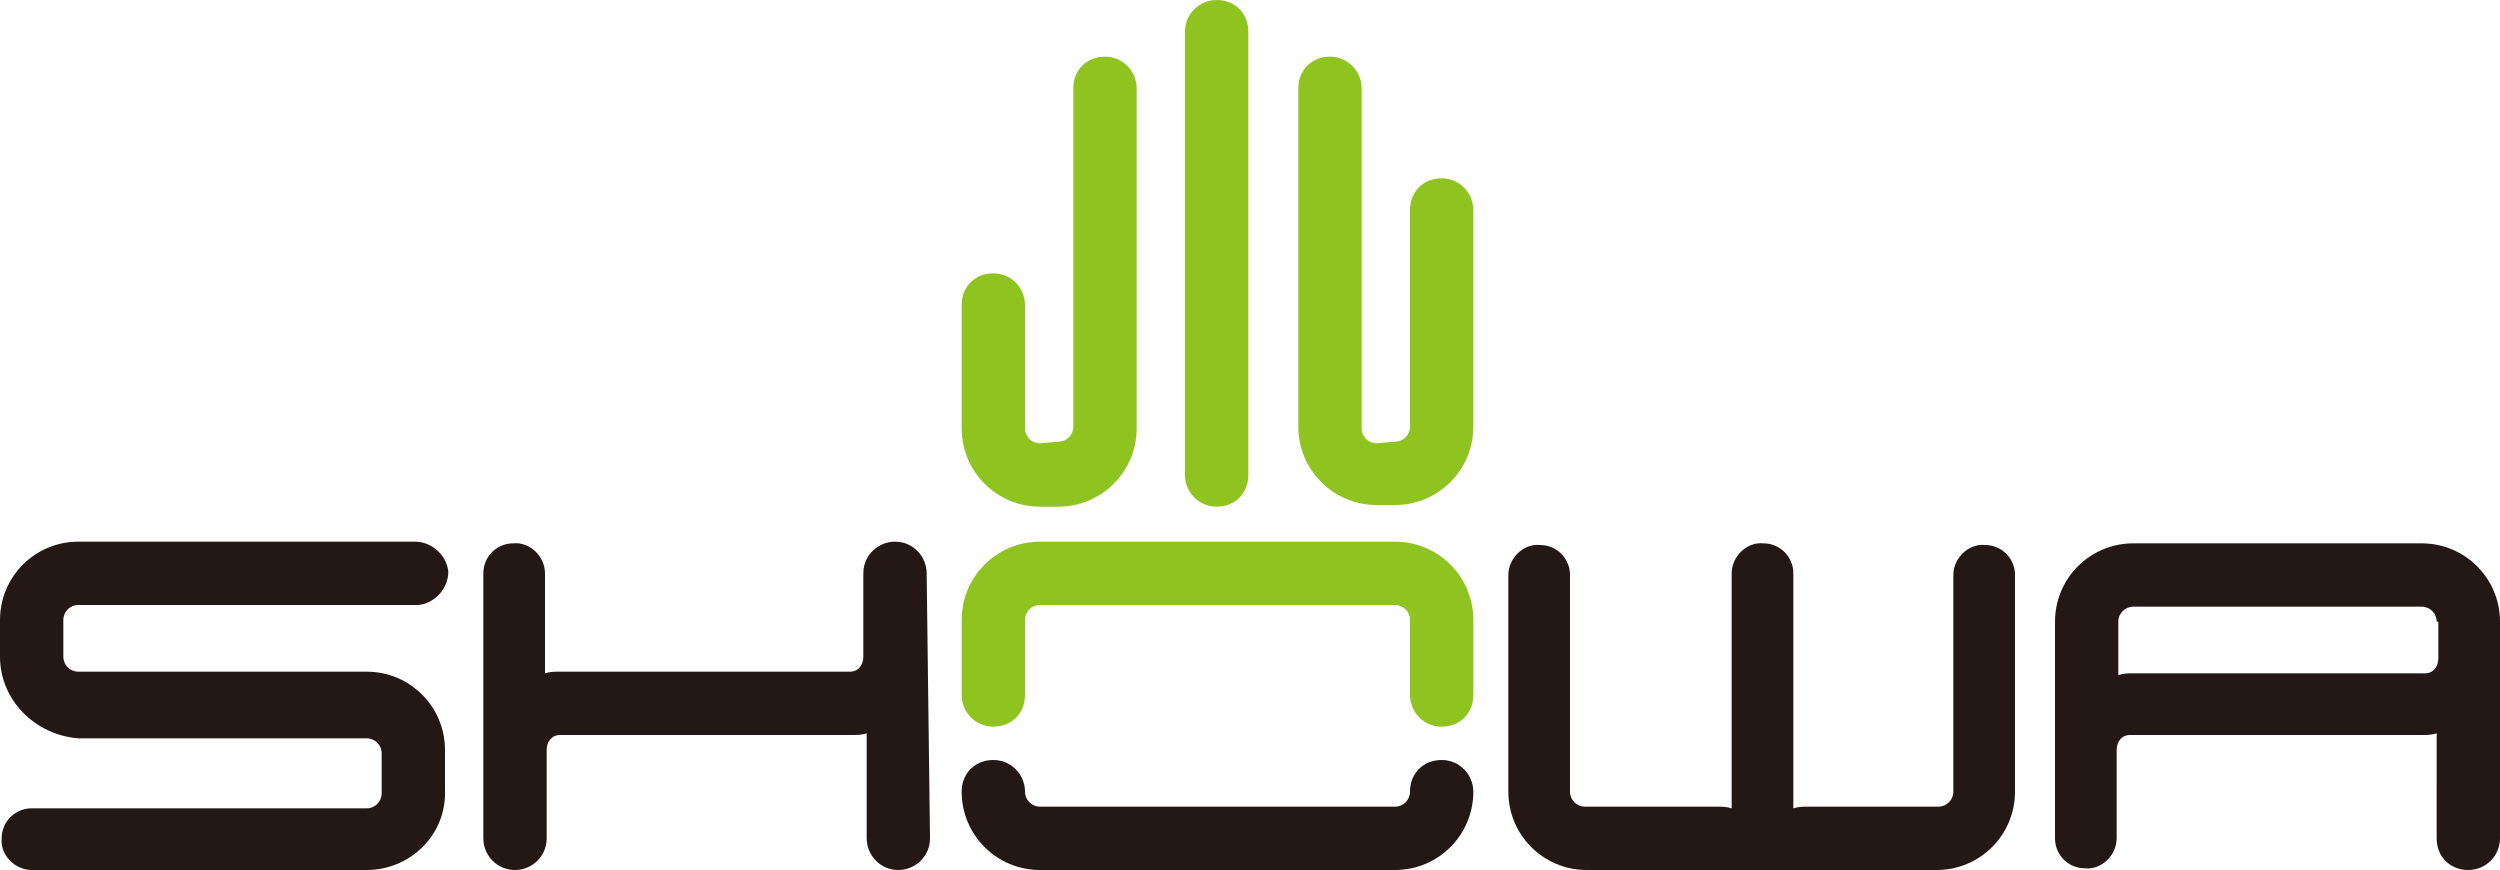 <?xml version="1.0" encoding="utf-8"?>
<!-- Generator: Adobe Illustrator 25.0.0, SVG Export Plug-In . SVG Version: 6.00 Build 0)  -->
<svg version="1.1" id="レイヤー_2_1_" xmlns="http://www.w3.org/2000/svg" xmlns:xlink="http://www.w3.org/1999/xlink" x="0px"
	 y="0px" viewBox="0 0 150 52.2" style="enable-background:new 0 0 150 52.2;" xml:space="preserve">
<style type="text/css">
	.st0{fill:#8FC31F;}
	.st1{fill:#231815;}
</style>
<path id="パス_493" class="st0" d="M83.7,36.3c0.5,0,0.9,0.4,0.9,0.9c0,0,0,0,0,0v4.5c0,1,0.8,1.9,1.9,1.9s1.9-0.8,1.9-1.9v-4.5
	c0-2.6-2.1-4.7-4.7-4.7H62.4c-2.6,0-4.7,2.1-4.7,4.7v4.5c0,1,0.8,1.9,1.9,1.9s1.9-0.8,1.9-1.9l0,0v-4.5c0-0.5,0.4-0.9,0.9-0.9
	c0,0,0,0,0,0L83.7,36.3z"/>
<path id="パス_494" class="st0" d="M73,0c-1,0-1.9,0.8-1.9,1.9c0,0,0,0,0,0v26.6c0,1,0.8,1.9,1.9,1.9s1.9-0.8,1.9-1.9l0,0V1.9
	C74.9,0.8,74.1,0,73,0C73,0,73,0,73,0L73,0"/>
<path id="パス_495" class="st0" d="M62.4,26.6c-0.5,0-0.9-0.4-0.9-0.9c0,0,0,0,0,0v-7.4c0-1-0.8-1.9-1.9-1.9s-1.9,0.8-1.9,1.9v7.4
	c0,2.6,2.1,4.7,4.7,4.7h1.1c2.6,0,4.7-2.1,4.7-4.7V5.3c0-1-0.8-1.9-1.9-1.9s-1.9,0.8-1.9,1.9v20.3c0,0.5-0.4,0.9-0.9,0.9
	c0,0,0,0,0,0L62.4,26.6z"/>
<path id="パス_496" class="st0" d="M82.6,26.6c-0.5,0-0.9-0.4-0.9-0.9c0,0,0,0,0,0V5.3c0-1-0.8-1.9-1.9-1.9s-1.9,0.8-1.9,1.9v20.3
	c0,2.6,2.1,4.7,4.7,4.7h1.1c2.6,0,4.7-2.1,4.7-4.7v-13c0-1-0.8-1.9-1.9-1.9s-1.9,0.8-1.9,1.9v13c0,0.5-0.4,0.9-0.9,0.9c0,0,0,0,0,0
	L82.6,26.6z"/>
<path id="パス_497" class="st1" d="M22,52.2H1.9c-1,0-1.9-0.9-1.8-1.9c0-1,0.8-1.8,1.8-1.8H22c0.5,0,0.9-0.4,0.9-0.9c0,0,0,0,0,0
	v-2.4c0-0.5-0.4-0.9-0.9-0.9c0,0,0,0,0,0H4.7C2.1,44.1,0,42,0,39.4c0,0,0,0,0,0v-2.2c0-2.6,2.1-4.7,4.7-4.7h20.2c1,0,1.9,0.8,2,1.8
	c0,1-0.8,1.9-1.8,2c0,0,0,0,0,0H4.7c-0.5,0-0.9,0.4-0.9,0.9v2.2c0,0.5,0.4,0.9,0.9,0.9c0,0,0,0,0,0H22c2.6,0,4.7,2.1,4.7,4.7l0,0
	v2.4C26.8,50.1,24.6,52.2,22,52.2"/>
<path id="パス_498" class="st1" d="M55.6,34.4c0-1-0.8-1.9-1.9-1.9c-1,0-1.9,0.8-1.9,1.9l0,0v5c0,0.5-0.3,0.9-0.8,0.9H33.6
	c-0.3,0-0.6,0-0.9,0.1v-6c0-1-0.9-1.9-1.9-1.8c-1,0-1.8,0.8-1.8,1.8v15.9c0,1,0.8,1.9,1.9,1.9c1,0,1.9-0.8,1.9-1.9l0,0V45
	c0-0.5,0.3-0.9,0.8-0.9h17.5c0.3,0,0.6,0,0.9-0.1v6.3c0,1,0.8,1.9,1.9,1.9c1,0,1.9-0.8,1.9-1.9L55.6,34.4L55.6,34.4z"/>
<path id="パス_499" class="st1" d="M62.4,48.4c-0.5,0-0.9-0.4-0.9-0.9c0,0,0,0,0,0c0-1-0.8-1.9-1.9-1.9s-1.9,0.8-1.9,1.9
	c0,2.6,2.1,4.7,4.7,4.7h21.3c2.6,0,4.7-2.1,4.7-4.7c0-1-0.8-1.9-1.9-1.9s-1.9,0.8-1.9,1.9c0,0.5-0.4,0.9-0.9,0.9c0,0,0,0,0,0H62.4z"
	/>
<path id="パス_500" class="st1" d="M146.2,37.3c0-0.5-0.4-0.9-0.9-0.9c0,0,0,0,0,0H128c-0.5,0-0.9,0.4-0.9,0.9c0,0,0,0,0,0v3.2
	c0.3-0.1,0.6-0.1,0.9-0.1h17.5c0.5,0,0.8-0.4,0.8-0.9V37.3z M127,50.3c0,1-0.9,1.9-1.9,1.8c-1,0-1.8-0.8-1.8-1.8v-13
	c0-2.6,2.1-4.7,4.7-4.7h17.3c2.6,0,4.7,2.1,4.7,4.7v13c0,1-0.8,1.9-1.9,1.9s-1.9-0.8-1.9-1.9l0,0V44c-0.3,0.1-0.6,0.1-0.9,0.1h-17.5
	c-0.5,0-0.8,0.4-0.8,0.9V50.3z"/>
<path id="パス_501" class="st1" d="M103,48.4c0.3,0,0.6,0,0.9,0.1V34.4c0-1,0.9-1.9,1.9-1.8c1,0,1.8,0.8,1.8,1.8v14.1
	c0.3-0.1,0.6-0.1,0.9-0.1h7.8c0.5,0,0.9-0.4,0.9-0.9c0,0,0,0,0,0l0,0v-13c0-1,0.9-1.9,1.9-1.8c1,0,1.8,0.8,1.8,1.8v13
	c0,2.6-2.1,4.7-4.7,4.7H95.2c-2.6,0-4.7-2.1-4.7-4.7v-13c0-1,0.9-1.9,1.9-1.8c1,0,1.8,0.8,1.8,1.8v13c0,0.5,0.4,0.9,0.9,0.9
	c0,0,0,0,0,0L103,48.4z"/>
</svg>
